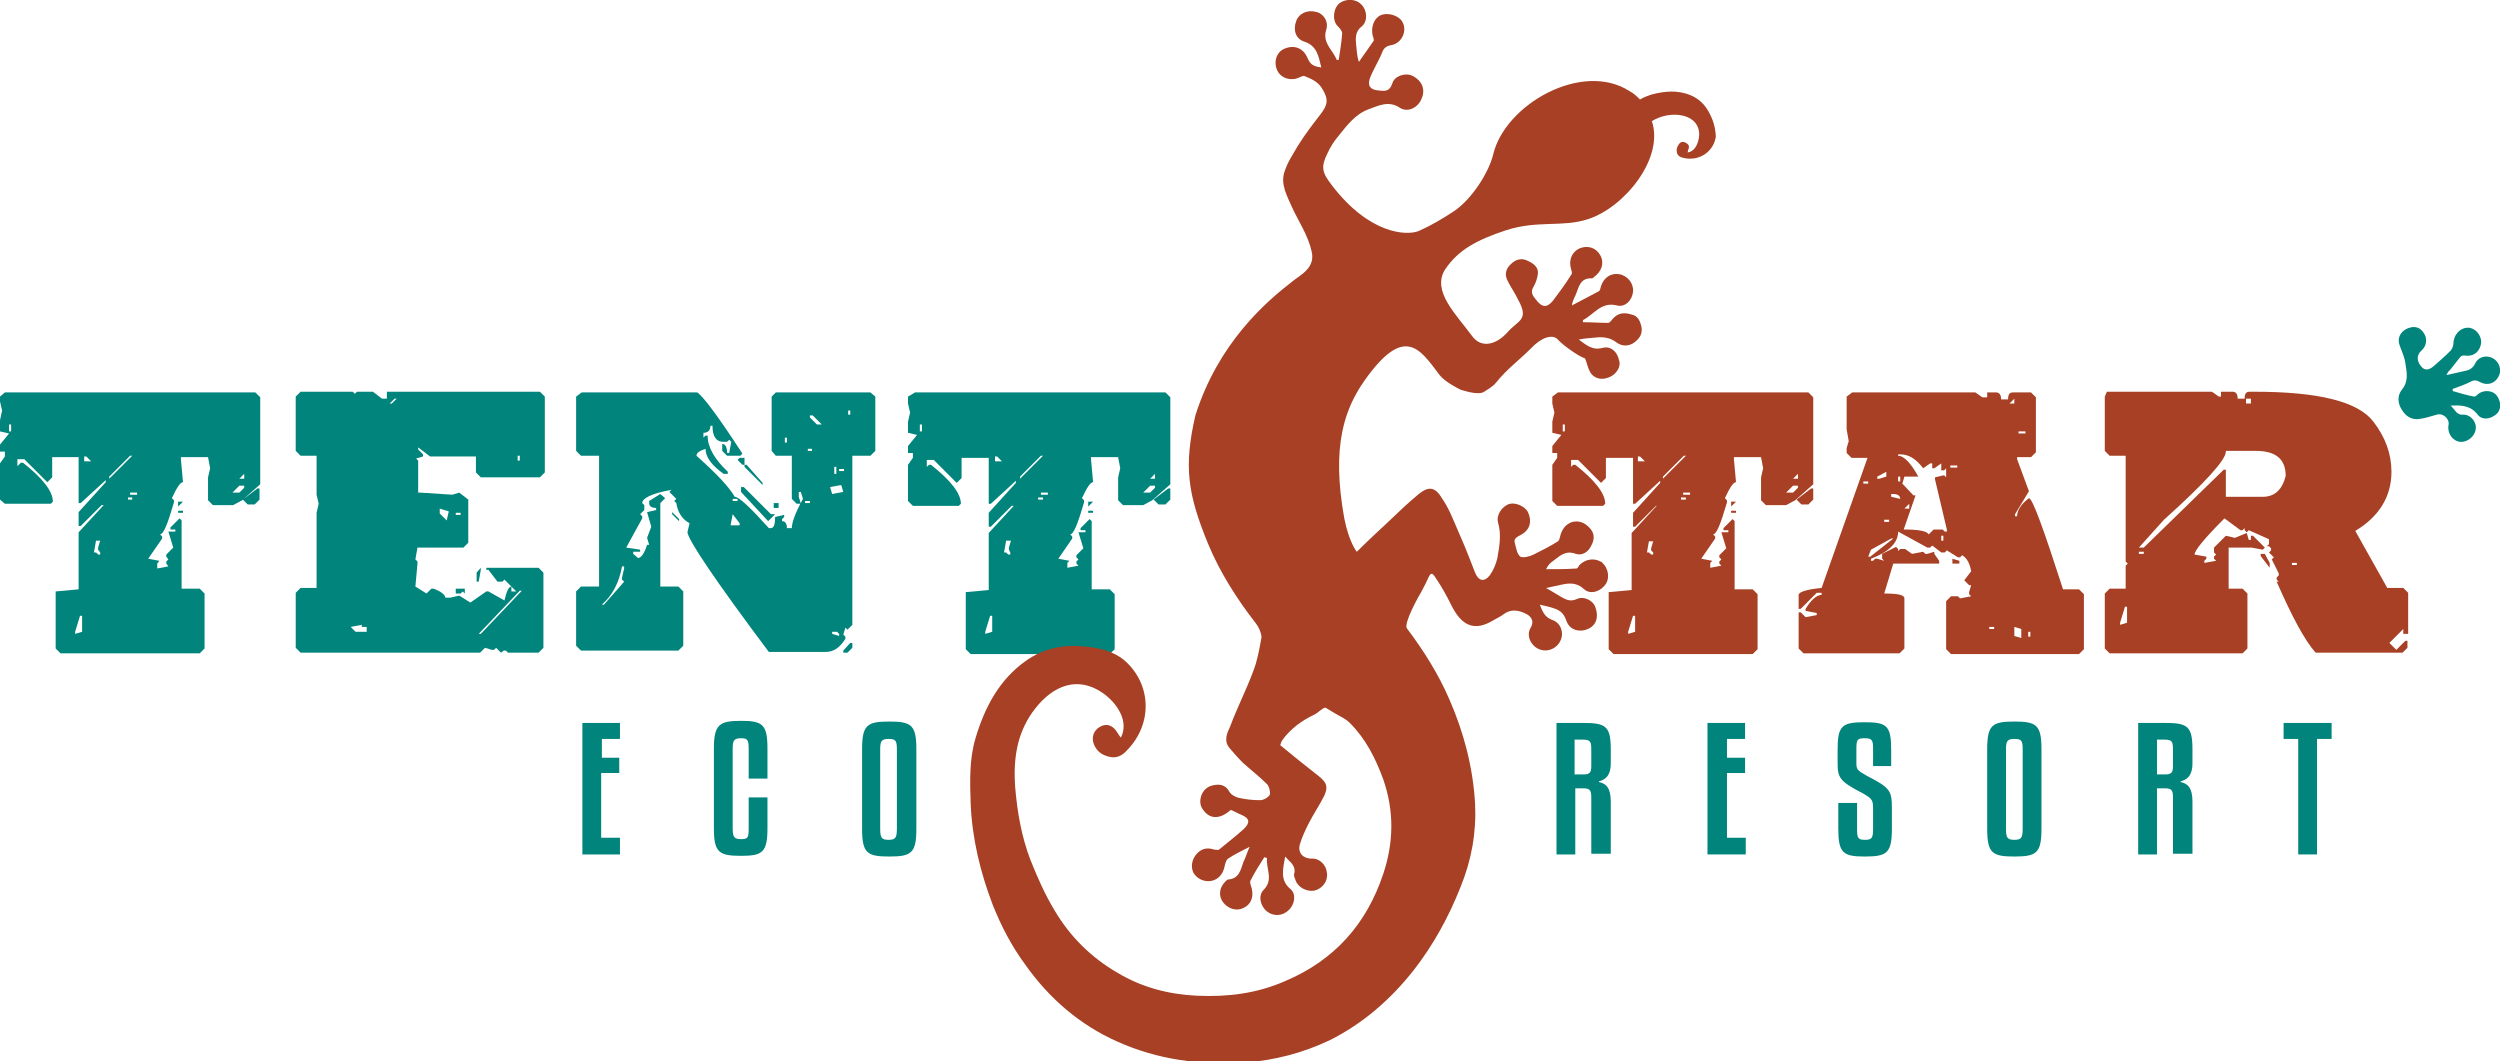 <?xml version="1.0" encoding="utf-8"?>
<!-- Generator: Adobe Illustrator 20.1.0, SVG Export Plug-In . SVG Version: 6.00 Build 0)  -->
<svg version="1.1" id="Layer_1" xmlns="http://www.w3.org/2000/svg" xmlns:xlink="http://www.w3.org/1999/xlink" x="0px" y="0px"
	 viewBox="0 0 359.3 152.5" style="enable-background:new 0 0 359.3 152.5;" xml:space="preserve">
<style type="text/css">
	.st0{fill:#00847B;}
	.st1{fill:#A74024;}
</style>
<g>
	<path class="st0" d="M0.7,56.4h36l0.7,0.7v12.5l-2.6,2.3l-1.3,0.7h-2.9l-0.7-0.7v-3.3l0.3-1.3l-0.3-1.6h-3.9v0.3l0.3,3.3
		c-0.4,0-0.9,0.8-1.6,2.3l0.3,0.3v0.3c-0.9,3.1-1.5,4.6-2,4.6l0.3,0.3v0.3l-2,2.9l1.6,0.3L22.6,81v0.7l1.6-0.3L23.9,81v-0.3l0.3-0.3
		L23.9,80v-0.3l1-1l-0.7-2.3h1v-0.3h-0.7v-0.3l1.3-1.3l0.3,0.3v9.8h2.6l0.7,0.7v7.9l-0.7,0.7h-20l-0.7-0.7v-8.2l3.3-0.3v-8.2
		l3.6-3.9h-0.3l-3,3h-0.3v-2l3.9-4.3v-0.3l-3.6,3.3h-0.3v-6.6H7.5v2.9l-0.7,0.7l-3.3-3.3h-1v1L3,66.5h0.3c2.8,2.2,4.3,4.1,4.3,5.6
		l-0.3,0.3H0.7L0,71.8v-5.2l0.7-1v-0.7H0v-1l1.3-1.6L0,62v-1.6L0.3,59L0,57.7V57L0.7,56.4z M1.3,61v1h0.3v-1H1.3z M11.5,88.5
		l-0.7,2.3v0.3l1-0.3v-2.3H11.5z M12.1,65.6v0.7h1l-0.7-0.7H12.1z M13.8,77.7l-0.3,1.7h0.3l0.3,0.3h0.3v-0.3L14.1,79v-0.3l0.3-1
		H13.8z M15.7,68.5v0.3l3.3-3.3h-0.3L15.7,68.5z M18.4,71.5v0.3H19v-0.3H18.4z M18.7,70.8v0.3h1v-0.3H18.7z M25.6,72.1h0.7l-0.7,0.7
		V72.1z M25.6,73.4h0.7v0.3h-0.7V73.4z M33.4,70.8h1l0.7-0.7v-0.3h-0.7L33.4,70.8z M34.4,68.8h0.7v-0.7L34.4,68.8z M37,70.2h0.3v1.6
		l-0.7,0.7h-1l-0.7-0.7L37,70.2z"/>
	<path class="st0" d="M43.2,56.3h7.5l0.3,0.3l0.3-0.3h2.3l1.3,1h0.7v-1h22l0.7,0.7v10.9l-0.7,0.7h-8.5l-0.7-0.7v-2.3h-6.6l-1.7-1.3
		v0.3l0.7,0.7v0.3l-1,0.3l0.3,0.3v4.6h0.3l4.6,0.3l1-0.3l1.3,1V78l-0.7,0.7h-6.6l-0.3,1.7l0.3,0.3V81l-0.3,3.3l1.6,1l0.7-0.7h0.3
		c1.1,0.4,1.7,0.9,1.7,1.3h0.7l1.3-0.3l1.6,1l2.3-1.6h0.3l2.3,1.3c0.3-1.3,0.6-2,1-2v0.7h0.7l-1.7-1.7l-0.3,0.3h-0.7l-1.3-1.7h-0.3
		v-0.3h7.5l0.7,0.7v10.8l-0.7,0.7H73l-0.3-0.3h-0.3L72,93.8l-0.7-0.7l-0.3,0.3h-0.3l-1-0.3l-0.7,0.7H43.2l-0.7-0.7v-7.9l0.7-0.7h2.3
		V73.7l0.3-1.3l-0.3-1.3v-5.6h-2.3l-0.7-0.7V57L43.2,56.3z M50.4,90.1l0.7,0.7h1.6v-0.7H52v-0.3L50.4,90.1z M56,58h0.3l0.7-0.7h-0.3
		L56,58z M63.2,73.1v0.7l1,1l0.3-1.3L63.2,73.1z M65.5,73.7v0.3h0.7v-0.3H65.5z M65.5,84.6h1.3v0.7l-0.3-0.3l-0.3,0.3h-0.7V84.6z
		 M69.1,81.6v0.3l-0.3,1.7h-0.3v-1.3L69.1,81.6z M74.7,84.9l-5.9,6.2h0.3l5.9-6.2H74.7z M74.4,65.5v0.7h0.3v-0.7H74.4z"/>
	<path class="st0" d="M83.6,56.4h16.6c0.8,0.5,3,3.4,6.5,8.8l-0.3,0.3h-1.9l-0.7-0.7v-1c0.4,0,0.7,0.4,0.7,1.3h0.3l0.3-1.6l-0.3-0.3
		l-0.3,0.3H104c-1.1,0-1.6-0.8-1.6-2.3h-0.3c0,0.6-0.3,1-1,1v0.7l0.3-0.3h0.3c0,1.7,1,3.4,2.9,5.2v0.3H104c-1.7-1.2-2.6-2.4-2.6-3.6
		c-0.9,0.3-1.3,0.6-1.3,1c2.9,2.6,4.7,4.5,5.5,5.9c0.6,0,2.2,1.5,4.9,4.5h0.3c0.4,0,0.6-0.5,0.6-1.6l1.3-0.3v0.3l-0.3,0.3v0.3
		c0.4,0,0.7,0.3,0.7,1h0.7c0-0.8,0.5-2.2,1.6-4.2l-0.3-1h-0.3v0.7l0.3,1h-0.6l-0.7-0.7v-6.2h-2.3l-0.6-0.7V57l0.6-0.6h13.6l0.7,0.6
		v7.8l-0.7,0.7h-2.6v24.3l-0.7,0.7l-0.3-0.3l-0.3,1l0.3,0.3v0.3c-0.8,1.3-1.7,1.9-2.9,1.9h-8.1c-7.8-10.4-11.6-16.1-11.7-17.2
		l0.3-1.3c-1.1-0.6-1.7-1.6-1.9-2.9L96.9,72l0.3-0.3l-1-1l0.3-0.3c-2.8,0.5-4.2,1.2-4.2,1.9l0.3,0.3v0.7L92,73.9l0.3,0.3v0.3
		l-2.3,4.2l2,0.3v0.3h-1v0.3l0.7,0.6c0.4,0,0.9-0.6,1.3-1.9h0.3l-0.3-1l0.6-1.6L93,73.6l1.3-0.3V73c-0.6,0-1-0.2-1-0.7V72l1.6-1
		l0.7,0.6l-0.7,0.7v12h2.6l0.7,0.7v7.8l-0.7,0.7h-14l-0.7-0.7V85l0.7-0.7h2.6V65.5h-2.6l-0.7-0.7V57L83.6,56.4z M89.4,81.4
		c-0.4,2.2-1.3,4.1-2.9,5.5h0.3l2.9-3.3l-0.3-0.3V83l0.3-1.3v-0.3H89.4z M96.6,73.6l1,1v0.3l-1-1V73.6z M105.3,73.9l-0.3,1.6h1.3
		v-0.3L105.3,73.9z M105.3,71.7V72h0.7v-0.3H105.3z M107,65.8v1h-0.3l-0.7-0.7l0.3-0.3H107z M106.6,70h0.3l3.9,3.9h0.6l-1,1
		l-3.9-4.2V70z M107,66.8h0.3l2.3,2.6v0.3l-2.6-2.6V66.8z M111.2,72.3h0.7V73h-0.7V72.3z M112.8,62.9v0.7h0.3v-0.7H112.8z M115.7,72
		v0.3h0.7V72H115.7z M116.1,64.5v0.3h0.6v-0.3H116.1z M116.4,59.6V60l1,1h0.7l-1.3-1.3H116.4z M119.3,70l0.3,1l1.6-0.3l-0.3-1
		L119.3,70z M119.6,90.8v0.3l1,0.3v-0.3l-0.3-0.3H119.6z M119.9,67.1v1h0.3v-1H119.9z M120.6,67.4v0.3h0.7v-0.3H120.6z M122.2,92.4
		h0.3v0.7l-0.7,0.7h-0.6v-0.3L122.2,92.4z M121.9,59v0.6h0.3V59H121.9z"/>
	<path class="st0" d="M131.5,56.4h36l0.7,0.7v12.5l-2.6,2.3l-1.3,0.7h-2.9l-0.7-0.7v-3.3l0.3-1.3l-0.3-1.6h-3.9v0.3l0.3,3.3
		c-0.4,0-0.9,0.8-1.6,2.3l0.3,0.3v0.3c-0.9,3.1-1.5,4.6-2,4.6l0.3,0.3v0.3l-2,2.9l1.6,0.3l-0.3,0.3v0.7l1.6-0.3l-0.3-0.3v-0.3
		l0.3-0.3l-0.3-0.3v-0.3l1-1l-0.7-2.3h1v-0.3h-0.7v-0.3l1.3-1.3l0.3,0.3v9.8h2.6l0.7,0.7v7.9l-0.7,0.7h-20l-0.7-0.7v-8.2l3.3-0.3
		v-8.2l3.6-3.9h-0.3l-3,3h-0.3v-2l3.9-4.3v-0.3l-3.6,3.3h-0.3v-6.6h-3.9v2.9l-0.7,0.7l-3.3-3.3h-1v1l0.3-0.3h0.3
		c2.8,2.2,4.3,4.1,4.3,5.6l-0.3,0.3h-6.6l-0.7-0.7v-5.2l0.7-1v-0.7h-0.7v-1l1.3-1.6l-1.3-0.3v-1.6l0.3-1.3l-0.3-1.3V57L131.5,56.4z
		 M132.2,61v1h0.3v-1H132.2z M142.3,88.5l-0.7,2.3v0.3l1-0.3v-2.3H142.3z M143,65.6v0.7h1l-0.7-0.7H143z M144.6,77.7l-0.3,1.7h0.3
		l0.3,0.3h0.3v-0.3L145,79v-0.3l0.3-1H144.6z M146.6,68.5v0.3l3.3-3.3h-0.3L146.6,68.5z M149.2,71.5v0.3h0.7v-0.3H149.2z
		 M149.6,70.8v0.3h1v-0.3H149.6z M156.4,72.1h0.7l-0.7,0.7V72.1z M156.4,73.4h0.7v0.3h-0.7V73.4z M164.3,70.8h1l0.7-0.7v-0.3h-0.7
		L164.3,70.8z M165.3,68.8h0.7v-0.7L165.3,68.8z M167.9,70.2h0.3v1.6l-0.7,0.7h-1l-0.7-0.7L167.9,70.2z"/>
</g>
<g>
	<path class="st1" d="M223.9,56.4h36l0.7,0.7v12.5l-2.6,2.3l-1.3,0.7h-2.9l-0.7-0.7v-3.3l0.3-1.3l-0.3-1.6h-3.9v0.3l0.3,3.3
		c-0.4,0-0.9,0.8-1.6,2.3l0.3,0.3v0.3c-0.9,3.1-1.5,4.6-2,4.6l0.3,0.3v0.3l-2,2.9l1.6,0.3l-0.3,0.3v0.7l1.6-0.3l-0.3-0.3v-0.3
		l0.3-0.3l-0.3-0.3v-0.3l1-1l-0.7-2.3h1v-0.3h-0.7v-0.3l1.3-1.3l0.3,0.3v9.8h2.6l0.7,0.7v7.9l-0.7,0.7h-20l-0.7-0.7v-8.2l3.3-0.3
		v-8.2l3.6-3.9H238l-3,3h-0.3v-2l3.9-4.3v-0.3l-3.6,3.3h-0.3v-6.6h-3.9v2.9l-0.7,0.7l-3.3-3.3h-1v1l0.3-0.3h0.3
		c2.8,2.2,4.3,4.1,4.3,5.6l-0.3,0.3h-6.6l-0.7-0.7v-5.2l0.7-1v-0.7h-0.7v-1l1.3-1.6l-1.3-0.3v-1.6l0.3-1.3l-0.3-1.3V57L223.9,56.4z
		 M224.6,61v1h0.3v-1H224.6z M234.7,88.5l-0.7,2.3v0.3l1-0.3v-2.3H234.7z M235.4,65.6v0.7h1l-0.7-0.7H235.4z M237,77.7l-0.3,1.7h0.3
		l0.3,0.3h0.3v-0.3l-0.3-0.3v-0.3l0.3-1H237z M239,68.5v0.3l3.3-3.3h-0.3L239,68.5z M241.6,71.5v0.3h0.7v-0.3H241.6z M241.9,70.8
		v0.3h1v-0.3H241.9z M248.8,72.1h0.7l-0.7,0.7V72.1z M248.8,73.4h0.7v0.3h-0.7V73.4z M256.7,70.8h1l0.7-0.7v-0.3h-0.7L256.7,70.8z
		 M257.7,68.8h0.7v-0.7L257.7,68.8z M260.3,70.2h0.3v1.6l-0.7,0.7h-1l-0.7-0.7L260.3,70.2z"/>
	<path class="st1" d="M266.2,56.4h17.7l1,0.7h0.7v-0.7h1.3c0.4,0,0.7,0.3,0.7,1h1c0-0.7,0.2-1,0.7-1h2.6l0.7,0.7v7.9l-0.7,0.7h-2
		v0.3l1.7,4.6l-2,3.3v0.3h0.3c0-0.8,0.5-1.7,1.7-2.6c0.5,0,2.1,4.4,4.9,13.1h2.3l0.7,0.7v7.9l-0.7,0.7h-18.4l-0.7-0.7v-6.9l0.7-0.7
		h1l0.3,0.3l1.6-0.3l-0.3-0.3v-0.3l0.3-1h-0.3l-0.7-0.7l1-1.3c-0.2-1.1-0.6-1.9-1.3-2.3l-0.3,0.3h-0.3l-1.6-1l-0.3,0.3H279l-1.3-1
		l-0.3,0.3H277l-4.2-2.3c0,1.6-1.3,2.9-3.9,3.9v0.3h0.3l0.3-0.3h0.3l1,0.3l-0.3-0.3v-0.7l2-1l0.3,0.3v0.3l0.3-0.3h0.7l1,0.7l1.6-0.3
		l0.3,0.3h0.3l1-0.3v0.3l0.7,1V81h-6.6l-1.3,4.3c2,0,2.9,0.2,2.9,0.7v7.2l-0.7,0.7h-13.8l-0.7-0.7v-5.2h0.3l0.7,0.7l1.6-0.3v-0.3
		l-1.6-0.3v-0.3c0.8-1.3,1.6-2,2.3-2v-0.3h-0.7l-2.3,2.3h-0.3v-2c0-0.4,1.1-0.8,3.3-1l6.6-18.7h-2.3l-0.7-0.7v-0.7l0.3-1l-0.3-1.7
		V57L266.2,56.4z M267.8,69.2v0.3h0.7v-0.3H267.8z M268.5,80h0.3l3.3-2.6h-0.3l-2.9,1.6L268.5,80z M269.8,68.5v0.3h0.3l1-0.3v-0.7
		L269.8,68.5z M270.8,74.7v0.3h0.7v-0.3H270.8z M271.8,71.1v0.3l1.3,0.3c0-0.4-0.3-0.7-1-0.7H271.8z M272.8,65.2v0.3
		c0.8,0,1.8,1,2.9,3h-2l-0.3,1l1.6,1.7h0.3l-1.7,4.9c2.1,0,3.3,0.2,3.6,0.7l0.7-0.7h1.3l0.3,0.3h0.3v-0.3l-1.7-7.2v-0.3l1.3-0.3
		l0.3,0.3v-1.3l-0.3,0.3H279v-1l-1,0.7h-0.3v-0.7h-0.3l-1,0.7c-1-1.3-2-2-3.3-2H272.8z M272.8,68.5v0.7h0.3v-0.7H272.8z M273.7,73.1
		h0.7v-0.7L273.7,73.1z M279,77v0.7h0.3V77H279z M280.3,66.9v0.3h1v-0.3H280.3z M280.6,80.3l1,0.3V81h-1V80.3z M285.9,90.1v0.3h0.7
		v-0.3H285.9z M288.8,58h0.7v-0.7L288.8,58z M289.5,90.1v1.3l1,0.3v-1.3L289.5,90.1z M290.1,62v0.3h1V62H290.1z M291.5,90.8v0.7h0.3
		v-0.7H291.5z"/>
	<path class="st1" d="M302.8,56.3h15.1l1,0.7h0.3v-0.7h1.7c0.4,0,0.7,0.3,0.7,1h1c0-0.7,0.2-1,0.7-1h0.7c9.2,0,14.9,1.4,17.1,4.3
		c1.7,2.2,2.6,4.6,2.6,7.2c0,3.5-1.7,6.4-5.2,8.5l4.6,8.2h2.3l0.7,0.7v5.9h-0.7v-0.7l-2,2l1,1l1.3-1.3h0.3v1l-0.7,0.7h-12.5
		c-1.6-1.8-3.4-5.2-5.6-10.2h0.3l-0.3-0.3v-0.3l0.3-0.3v-0.3l-1-2l0.3-0.3l-0.7-0.7l0.3-0.3v-0.3l-0.3-0.3h-0.3l0.3-0.3v-0.7
		l-2.9-1.3l-0.3,0.3l-0.3-0.3v-0.3l-0.3,0.3h-0.3l-2.3-1.7c-2.8,2.8-4.3,4.6-4.3,5.2l1.7,0.3v0.3l-0.3,0.3v0.3l1.7-0.3l-0.3-0.3V80
		l0.3-0.3l-0.3-0.3v-0.7l1.7-1.7l1.3,0.3l1.7-0.7l0.3,1h0.3V77h0.3l1.7,1.7l-0.3,0.3l-1.6-0.3h-3.3v5.9h2l0.7,0.7v7.9l-0.7,0.7
		h-19.1l-0.7-0.7v-7.9l0.7-0.7h2.3v-3.3l0.3-0.3l-0.3-0.3V65.5h-2.3l-0.7-0.7V57L302.8,56.3z M305.4,87.2l-0.7,2.3v0.3l1-0.3v-2.3
		H305.4z M319.9,64.9c0,1.2-3,4.5-8.9,9.8l-3.6,4h0.7l11.5-11.2h0.3v3.9h5.3c1.7,0,2.8-1,3.3-3c0-2.4-1.4-3.6-4.3-3.6H319.9z
		 M307.4,79.3v0.3h0.7v-0.3H307.4z M322.8,57.3V58h0.7v-0.7H322.8z M324.8,79.6h0.7l0.7,1.3v0.7l-1.3-1.7V79.6z M329.4,80.9v0.3h0.7
		v-0.3H329.4z"/>
</g>
<g>
	<path class="st1" d="M229.7,80.1C229.7,80.1,229.7,80.1,229.7,80.1C229.7,80.1,229.7,80.1,229.7,80.1z"/>
	<path class="st1" d="M229.7,80.1C229.6,80,229.6,80,229.7,80.1L229.7,80.1z"/>
	<path class="st1" d="M245.7,16.3c-0.6-1.2-1.5-2.1-2.7-2.6c-1.9-0.8-3.8-0.6-5.7-0.1c-0.6,0.2-1.1,0.4-1.6,0.7
		c-0.4-0.4-0.9-0.9-1.5-1.2c-6.8-4.4-17.9,1.9-19.6,9.1c-0.6,2.5-3,6.4-5.7,8.2c-1.7,1.1-3.2,2-5,2.8c-1.7,0.7-7.1,0.5-12.5-6.6
		c-1.4-1.8-1.6-2.6-0.6-4.6c0.4-0.9,1-1.8,1.6-2.5c1.2-1.5,2.4-3.1,4.3-3.8c1.4-0.5,2.9-1.3,4.5-0.2c1.1,0.7,2.6,0,3.1-1.3
		c0.6-1.3,0.1-2.6-1.3-3.3c-1-0.5-2.6,0-2.9,1.1c-0.4,1.2-1.1,1.1-2,1c-1.2-0.1-1.6-0.7-1.2-1.8c0.5-1.3,1.3-2.5,1.8-3.8
		c0.2-0.5,0.6-0.8,1.2-0.9c1.8-0.3,2.5-2.5,1.4-3.7c-0.7-0.7-2-1-2.9-0.6c-1,0.5-1.4,1.8-1.1,3c0.1,0.2,0.2,0.6,0.1,0.7
		c-0.7,1-1.4,2-2.1,3C195,8,195,7.2,194.9,6.4c-0.1-1-0.1-1.9,0.8-2.6c0.9-0.7,0.8-2.3,0-3.1c-0.8-0.9-2.2-0.9-3.1-0.3
		c-1,0.7-1.2,2.6-0.3,3.4c0.3,0.3,0.6,0.7,0.6,1c-0.1,1.3-0.3,2.5-0.5,3.8c-0.1,0-0.2,0-0.3,0c-0.5-1.4-2.1-2.4-1.5-4.3
		c0.4-1.2-0.4-2.4-1.5-2.6c-1.2-0.3-2.4,0.2-2.8,1.3c-0.5,1.3-0.1,2.6,1.2,3c1.8,0.6,2,2.1,2.4,3.7c-1.3-0.2-1.6-0.5-2-1.4
		c-0.6-1.4-1.9-1.9-3.3-1.3c-1.2,0.5-1.6,2-1,3.2c0.6,1.1,2,1.5,3.2,0.9c0.2-0.1,0.5-0.2,0.6-0.2c1,0.4,2,0.8,2.6,1.8
		c1,1.6,0.8,2.4-0.2,3.7c-1.3,1.7-2.1,2.7-3.3,4.6c-0.8,1.4-1.4,2.2-1.9,3.7c-0.6,1.8,0.4,3.5,1.1,5.1c0.8,1.8,2.3,4,2.8,6.3
		c0.6,2.4-1.6,3.4-2.7,4.3c-3.9,3-10.7,8.9-14,19.3c-1.7,7.4-1.1,11.3,1.8,18.4c1.7,4.1,4.1,7.9,6.9,11.5c0.4,0.5,0.8,1.4,0.8,2
		c-0.3,1.7-0.6,3.4-1.2,4.9c-1,2.7-2.3,5.2-3.3,7.9c-0.4,0.9-1,2-0.1,3.1c0.6,0.7,1.2,1.4,1.9,2.1c1.1,1,2.4,2,3.5,3.1
		c0.3,0.3,0.5,1.1,0.4,1.5c-0.2,0.4-0.9,0.8-1.4,0.8c-1,0-2-0.1-2.9-0.3c-0.6-0.1-1.3-0.5-1.5-0.9c-0.5-0.9-1.2-1.1-2-1
		c-0.9,0.1-1.6,0.5-2,1.4c-0.3,0.8-0.3,1.6,0.3,2.3c1,1.3,2.4,1.2,3.9-0.1c0.5,0.2,1,0.5,1.5,0.7c1.2,0.5,1.3,1.1,0.4,2
		c-1.2,1.1-2.4,2-3.6,3c-0.1,0.1-0.5,0-0.7,0c-0.9-0.3-1.7-0.2-2.4,0.5c-0.8,0.8-1,1.9-0.6,2.8c0.5,0.9,1.6,1.4,2.6,1.2
		c1-0.2,1.7-1,1.9-2.1c0.1-0.4,0.2-0.9,0.5-1.1c0.9-0.6,1.9-1.1,3.1-1.7c-0.4,0.9-0.6,1.6-0.9,2.2c-0.4,1.1-0.6,2.4-2.2,2.5
		c-0.1,0-0.3,0.2-0.4,0.3c-0.9,0.9-1,2.1-0.3,3c0.7,0.9,1.9,1.3,2.9,0.8c1.1-0.5,1.5-1.6,1.2-2.8c-0.1-0.4-0.3-0.8-0.2-1.1
		c0.6-1.2,1.3-2.3,2-3.4c0.1,0,0.2,0.1,0.4,0.1c-0.2,1.5,1,3.1-0.5,4.6c-0.8,0.8-0.5,2.3,0.5,3.1c0.9,0.7,2.2,0.7,3.1-0.2
		c0.9-0.8,1.1-2.3,0.3-3c-1.6-1.3-1.1-2.9-0.8-4.7c0.7,0.8,1.6,1.3,1.3,2.5c-0.1,0.3,0.1,0.6,0.2,0.9c0.3,1,1.6,1.7,2.7,1.5
		c1.2-0.3,2-1.4,1.8-2.6c-0.1-1.1-1.1-2.1-2.2-2c-1.2,0-2-0.8-1.7-2c0.3-1,0.7-1.9,1.2-2.9c0.7-1.4,1.6-2.7,2.3-4.1
		c0.6-1.3,0.4-1.9-0.7-2.8c-1.9-1.5-3.8-3-5.6-4.5c0.1-0.4,0.2-0.5,0.2-0.6c1.2-1.7,2.8-2.9,4.7-3.8c0.6-0.3,1.2-1,1.6-1l1.5,0.9
		c0.7,0.4,1.4,0.7,2,1.3c2.3,2.3,3.7,5.1,4.8,8.1c1.6,4.6,1.5,9.1,0,13.6c-2.4,7.2-7,12.4-14.1,15.4c-4.1,1.8-8.3,2.3-12.7,2.1
		c-4.1-0.2-7.9-1.2-11.4-3.3c-3.8-2.2-6.8-5.2-9-8.9c-1.4-2.3-2.5-4.8-3.5-7.3c-1.3-3.4-1.9-6.9-2.2-10.5c-0.3-4.2,0.3-8,2.9-11.3
		c2.6-3.3,6.1-4.7,9.7-2.2c2,1.4,3.8,4,2.6,6.4c-0.2-0.2-0.3-0.4-0.5-0.7c-0.6-1-1.4-1.3-2.2-1c-1,0.4-1.5,1.3-1.3,2.3
		c0.3,1.1,1,1.8,2.1,2.1c1.2,0.4,2.1-0.1,2.8-0.9c3.7-3.8,3.5-9.5-0.4-12.9c-1.7-1.4-3.7-1.8-5.8-2c-3-0.3-5.9,0.3-8.4,2.1
		c-3.8,2.7-5.9,6.7-7.2,11.1c-0.9,3-0.8,6.2-0.7,9.3c0.2,5.1,1.4,10,3.2,14.7c1.2,3,2.7,5.9,4.7,8.6c3.4,4.8,7.8,8.6,13.2,11
		c5.8,2.6,11.9,3.4,18.3,3c4.3-0.3,8.4-1.4,12.2-3.2c4.8-2.4,8.8-5.9,12.1-10.1c2.8-3.6,5-7.6,6.7-11.9c1.6-3.9,2.3-7.9,2.1-12
		c-0.3-5.2-1.6-10.2-3.7-15c-1.6-3.7-3.7-7-6.1-10.2c-0.5-0.7,1.7-4.6,1.7-4.6c0.2-0.3,1-1.8,1.3-2.5c0.4-0.9,0.6-1,1.1-0.2
		c0.9,1.3,1.6,2.6,2.3,4c1.4,2.8,3.2,3.9,6.1,2.1c0.5-0.3,1-0.5,1.5-0.9c1-0.7,2.1-0.5,3.1,0c0.6,0.3,1.3,0.9,0.7,2
		c-0.7,1.1,0,2.6,1.2,3.1c1.2,0.5,2.6-0.1,3.1-1.3c0.5-1.1,0-2.5-1.2-2.9c-1.1-0.4-1.4-1.2-1.8-2.2c2.7,0.6,3.3,0.8,3.9,2.5
		c0.5,1.2,1.9,1.5,3,1c1.2-0.5,1.6-1.7,1.1-3.1c-0.3-1-1.7-1.7-2.7-1.2c-0.9,0.4-1.5,0.1-2.2-0.3c-0.7-0.4-1.3-0.8-2.2-1.3
		c0.9-0.2,1.4-0.3,1.9-0.4c1.3-0.3,2.4-0.5,3.6,0.6c0.9,0.8,2.4,0.3,3.1-0.8c0.6-0.9,0.3-2.3-0.5-3c0.2,0.2,0.4,0.3,0,0
		c-0.1-0.1-0.2-0.1-0.2-0.2c0.1,0,0.1,0.1,0.2,0.2c-1-0.8-2.4-0.6-3.3,0.3c-0.1,0.2-0.3,0.5-0.4,0.5c-1.4,0.1-2.9,0.1-4.4,0.1
		c0.3-0.6,0.6-0.9,0.9-1.1c1-0.7,1.8-1.7,3.4-1.1c0.9,0.3,1.8-0.3,2.2-1.2c0.5-0.9,0.5-1.8-0.3-2.6c-0.7-0.7-1.4-1-2.4-0.8
		c-0.9,0.3-1.4,0.9-1.7,1.8c-0.1,0.4-0.2,0.9-0.4,1c-1.1,0.7-2.3,1.3-3.5,1.9c-0.6,0.3-1.5,0.5-1.9,0.3c-0.5-0.4-0.6-1.3-0.8-2
		c-0.2-0.7,0.5-0.9,1-1.2c1.2-0.7,1.5-1.9,0.9-3.2c-0.4-0.8-1.7-1.4-2.6-1.2c-1.1,0.3-2,1.6-1.7,2.7c0.5,1.7,0.2,3.4-0.1,5.1
		c-0.2,0.9-0.6,1.8-1.1,2.5c-0.8,1-1.6,0.8-2.1-0.4c-0.5-1.3-1.4-3.6-1.5-3.8c-0.1-0.2-1.4-3.3-1.5-3.5l-0.4-0.9
		c-0.2-0.5-0.8-1.7-1.3-2.4c-1-1.7-1.9-1.9-3.4-0.7c-1.6,1.3-3.1,2.8-4.6,4.2c-1.4,1.3-2.8,2.6-4.3,4.1c0,0-1.1-1.3-1.8-4.8
		c-1.9-10.5,0.1-15.8,2.9-19.8c5.8-8.2,8-4.5,10.8-0.8c0.7,0.9,2.4,1.8,3,2.1c0.1,0,2.5,0.9,3.4,0.3c0.6-0.4,1.2-0.7,1.7-1.3
		c1.6-2,3.3-3.2,5.1-5c1.3-1.4,3-2.1,3.8-1.2c0.7,0.8,3.1,2.5,3.9,2.7c0.3,0.7,0.4,1.4,0.7,1.9c0.5,1,1.7,1.3,2.8,0.8
		c1-0.4,1.7-1.5,1.4-2.4c-0.3-1.4-1.3-2.1-2.4-1.8c-1.5,0.4-2.4-0.5-3.4-1.2c0.8-0.2,1.7-0.2,2.5-0.3c1-0.1,2,0,2.9,0.7
		c0.8,0.6,1.8,0.6,2.6,0c0.8-0.6,1.2-1.3,1-2.3c-0.2-0.8-0.5-1.5-1.4-1.7c-1-0.3-1.9-0.3-2.7,0.6c-0.2,0.2-0.4,0.6-0.7,0.6
		c-1.2,0-2.4-0.1-3.6-0.1c0-0.1,0-0.2,0-0.3c1.6-0.8,2.6-2.7,4.9-2.1c1.2,0.3,2.2-0.8,2.3-2c0.1-1.2-0.8-2.3-2-2.5
		c-1.2-0.2-2.2,0.5-2.6,1.7c-0.1,0.3-0.1,0.7-0.4,0.8c-1.3,0.7-2.5,1.3-3.8,2c0.1-0.6,0.3-1,0.5-1.4c0.5-1.1,0.6-2.6,2.4-2.5
		c0.1,0,0.2-0.1,0.3-0.2c1.1-0.8,1.5-2,0.9-3.1c-0.6-1.1-1.8-1.5-3-1c-1.1,0.5-1.6,1.7-1.2,3c0.1,0.3,0.2,0.6,0,0.8
		c-0.8,1.3-1.7,2.5-2.6,3.7c-0.9,1.1-1.6,1-2.5-0.2c-0.4-0.5-0.8-1-0.3-1.8c0.3-0.5,0.5-1.1,0.6-1.7c0.2-1-0.5-1.6-1.4-2
		c-0.9-0.5-1.8-0.2-2.4,0.4c-0.7,0.6-1,1.4-0.6,2.3c0.3,0.7,1.3,2.2,1.6,2.9c1.6,2.9,0,2.9-1.5,4.6c-1.6,1.8-3.8,2.5-5.2,0.5
		c-2.2-3-5.8-6.4-3.8-9.5c1.9-2.8,4.5-4.2,8.7-5.6c4.6-1.5,8.1-0.4,11.8-1.6c5.3-1.7,11-8.8,9.2-14.1c1.2-0.7,2.4-1,3.8-0.9
		c1.8,0.2,3.1,1.2,3,3c-0.1,1.1-0.6,2.3-1.7,2.4c0.1-0.1,0.1-0.2,0.1-0.3c0.2-0.4,0.2-0.8-0.2-1c-0.4-0.3-0.8-0.3-1.1,0.1
		c-0.3,0.4-0.4,0.8-0.3,1.2c0.1,0.5,0.5,0.7,1,0.8c2.2,0.5,4.3-0.9,4.6-3.1C246.5,18,246.1,17.1,245.7,16.3z"/>
	<path class="st1" d="M209.9,55.5C209.9,55.5,209.9,55.5,209.9,55.5L209.9,55.5z"/>
	<path class="st1" d="M209.9,55.5C209.9,55.5,209.9,55.5,209.9,55.5c0,0-0.1-0.1-0.2-0.1C209.6,55.4,209.7,55.4,209.9,55.5z"/>
</g>
<g>
	<g>
		<path class="st0" d="M89.1,122.8h-5.4v-18.9h5.4v2.3h-2.6v2.7H89v2.2h-2.6v9.3h2.7V122.8z"/>
		<path class="st0" d="M107.6,111.9v-4.3c0-1.3-0.2-1.5-1.1-1.5c-1,0-1.2,0.3-1.2,1.5v11.4c0,1.3,0.2,1.6,1.2,1.6
			c1,0,1.1-0.2,1.1-1.6v-4.4h2.7v4.4c0,3.5-0.7,4-3.8,4c-3.2,0-3.9-0.5-3.9-4v-11.4c0-3.5,0.8-4,3.9-4c3.1,0,3.8,0.5,3.8,4v4.3
			H107.6z"/>
		<path class="st0" d="M131.7,119.1c0,3.5-0.7,4-3.9,4c-3.2,0-3.9-0.5-3.9-4v-11.4c0-3.5,0.7-4,3.9-4c3.2,0,3.9,0.5,3.9,4V119.1z
			 M128.9,107.7c0-1.3-0.2-1.5-1.2-1.5s-1.2,0.3-1.2,1.5v11.4c0,1.3,0.2,1.6,1.2,1.6c1,0,1.2-0.3,1.2-1.6V107.7z"/>
	</g>
</g>
<g>
	<g>
		<path class="st0" d="M226.4,122.8h-2.7v-18.9h3.9c3.2,0,3.9,0.5,3.9,3.8v2c0,2-1,2.4-1.7,2.6v0.1c1,0.2,1.7,0.8,1.7,2.8v7.5h-2.8
			v-8c0-1-0.1-1.4-1.1-1.4h-1.2V122.8z M226.4,111.3h1.2c0.9,0,1.1-0.3,1.1-1.2v-2.3c0-1.2-0.1-1.5-1.2-1.5h-1.2V111.3z"/>
		<path class="st0" d="M250.8,122.8h-5.4v-18.9h5.4v2.3h-2.6v2.7h2.6v2.2h-2.6v9.3h2.7V122.8z"/>
		<path class="st0" d="M269.2,110v-2.3c0-1.3-0.1-1.6-1.2-1.6c-1.1,0-1.2,0.2-1.2,1.6v1.9c0,1,0.1,1.1,1.5,1.9
			c3.3,1.7,3.6,2.1,3.6,4.6v3c0,3.5-0.7,4-3.9,4c-3.1,0-3.8-0.5-3.8-4v-3.7h2.7v3.7c0,1.3,0.1,1.6,1.1,1.6c1,0,1.2-0.2,1.2-1.6v-2.8
			c0-1.3-0.1-1.5-1.5-2.3c-3.3-1.7-3.6-2.2-3.6-4.4v-1.8c0-3.5,0.6-4,3.9-4c3.2,0,3.8,0.5,3.8,4v2.3H269.2z"/>
		<path class="st0" d="M293.4,119.1c0,3.5-0.7,4-3.9,4c-3.2,0-3.9-0.5-3.9-4v-11.4c0-3.5,0.7-4,3.9-4c3.2,0,3.9,0.5,3.9,4V119.1z
			 M290.7,107.7c0-1.3-0.2-1.5-1.2-1.5s-1.2,0.3-1.2,1.5v11.4c0,1.3,0.2,1.6,1.2,1.6c1,0,1.2-0.3,1.2-1.6V107.7z"/>
		<path class="st0" d="M310,122.8h-2.7v-18.9h3.9c3.2,0,3.9,0.5,3.9,3.8v2c0,2-1,2.4-1.7,2.6v0.1c1,0.2,1.7,0.8,1.7,2.8v7.5h-2.8v-8
			c0-1-0.1-1.4-1.1-1.4H310V122.8z M310,111.3h1.2c0.9,0,1.1-0.3,1.1-1.2v-2.3c0-1.2-0.1-1.5-1.2-1.5H310V111.3z"/>
		<path class="st0" d="M335.1,106.2h-2.1v16.6h-2.7v-16.6h-2.1v-2.3h6.9V106.2z"/>
	</g>
</g>
<path class="st0" d="M351.6,53.9c1-0.2,1.8-0.4,2.7-0.6c0.6-0.1,1.1-0.4,1.4-1c0.5-1.1,1.7-1.3,2.6-0.8c0.9,0.5,1.3,1.7,0.8,2.6
	c-0.5,1-1.6,1.4-2.7,0.8c-0.5-0.3-0.9-0.3-1.4,0c-0.8,0.4-1.7,0.7-2.5,1c0,0.1,0,0.2,0,0.3c1,0.3,2,0.6,3.1,0.8
	c0.2,0,0.4-0.2,0.6-0.4c0.8-0.6,2-0.5,2.6,0.2c0.7,0.9,0.7,2.1,0,2.7c-0.9,0.8-2.1,0.9-2.7,0.1c-1-1.3-2.3-1.4-3.9-1.3
	c0.7,0.6,0.8,1.4,1.9,1.3c1,0,1.9,1.1,1.7,2.1c-0.1,1-1.2,1.9-2.2,1.8c-1.1-0.1-1.9-1.2-1.7-2.4c0.2-0.9-0.8-1.8-1.7-1.5
	c-0.8,0.2-1.6,0.5-2.4,0.6c-1.1,0.2-2-0.3-2.6-1.3c-0.6-0.9-0.7-2,0-2.9c1-1.2,0.7-2.5,0.5-3.8c-0.1-0.8-0.5-1.7-0.8-2.5
	c-0.4-1,0-1.9,0.9-2.4c1-0.5,1.9-0.4,2.5,0.5c0.6,0.8,0.5,1.9-0.3,2.6c-0.7,0.6-0.7,1.5,0,2.3c0.5,0.6,1.1,0.5,1.8-0.1
	c0.8-0.7,1.6-1.4,2.4-2.2c0.2-0.2,0.4-0.7,0.4-1c0-1.2,0.9-2.3,2.1-2.3c1,0,1.9,1,1.9,2.1c-0.1,1.2-1,2.1-2.3,1.9
	c-0.7-0.1-0.8,0.4-1.1,0.7c-0.4,0.5-0.7,0.9-1.1,1.4C351.8,53.4,351.8,53.6,351.6,53.9z"/>
</svg>
